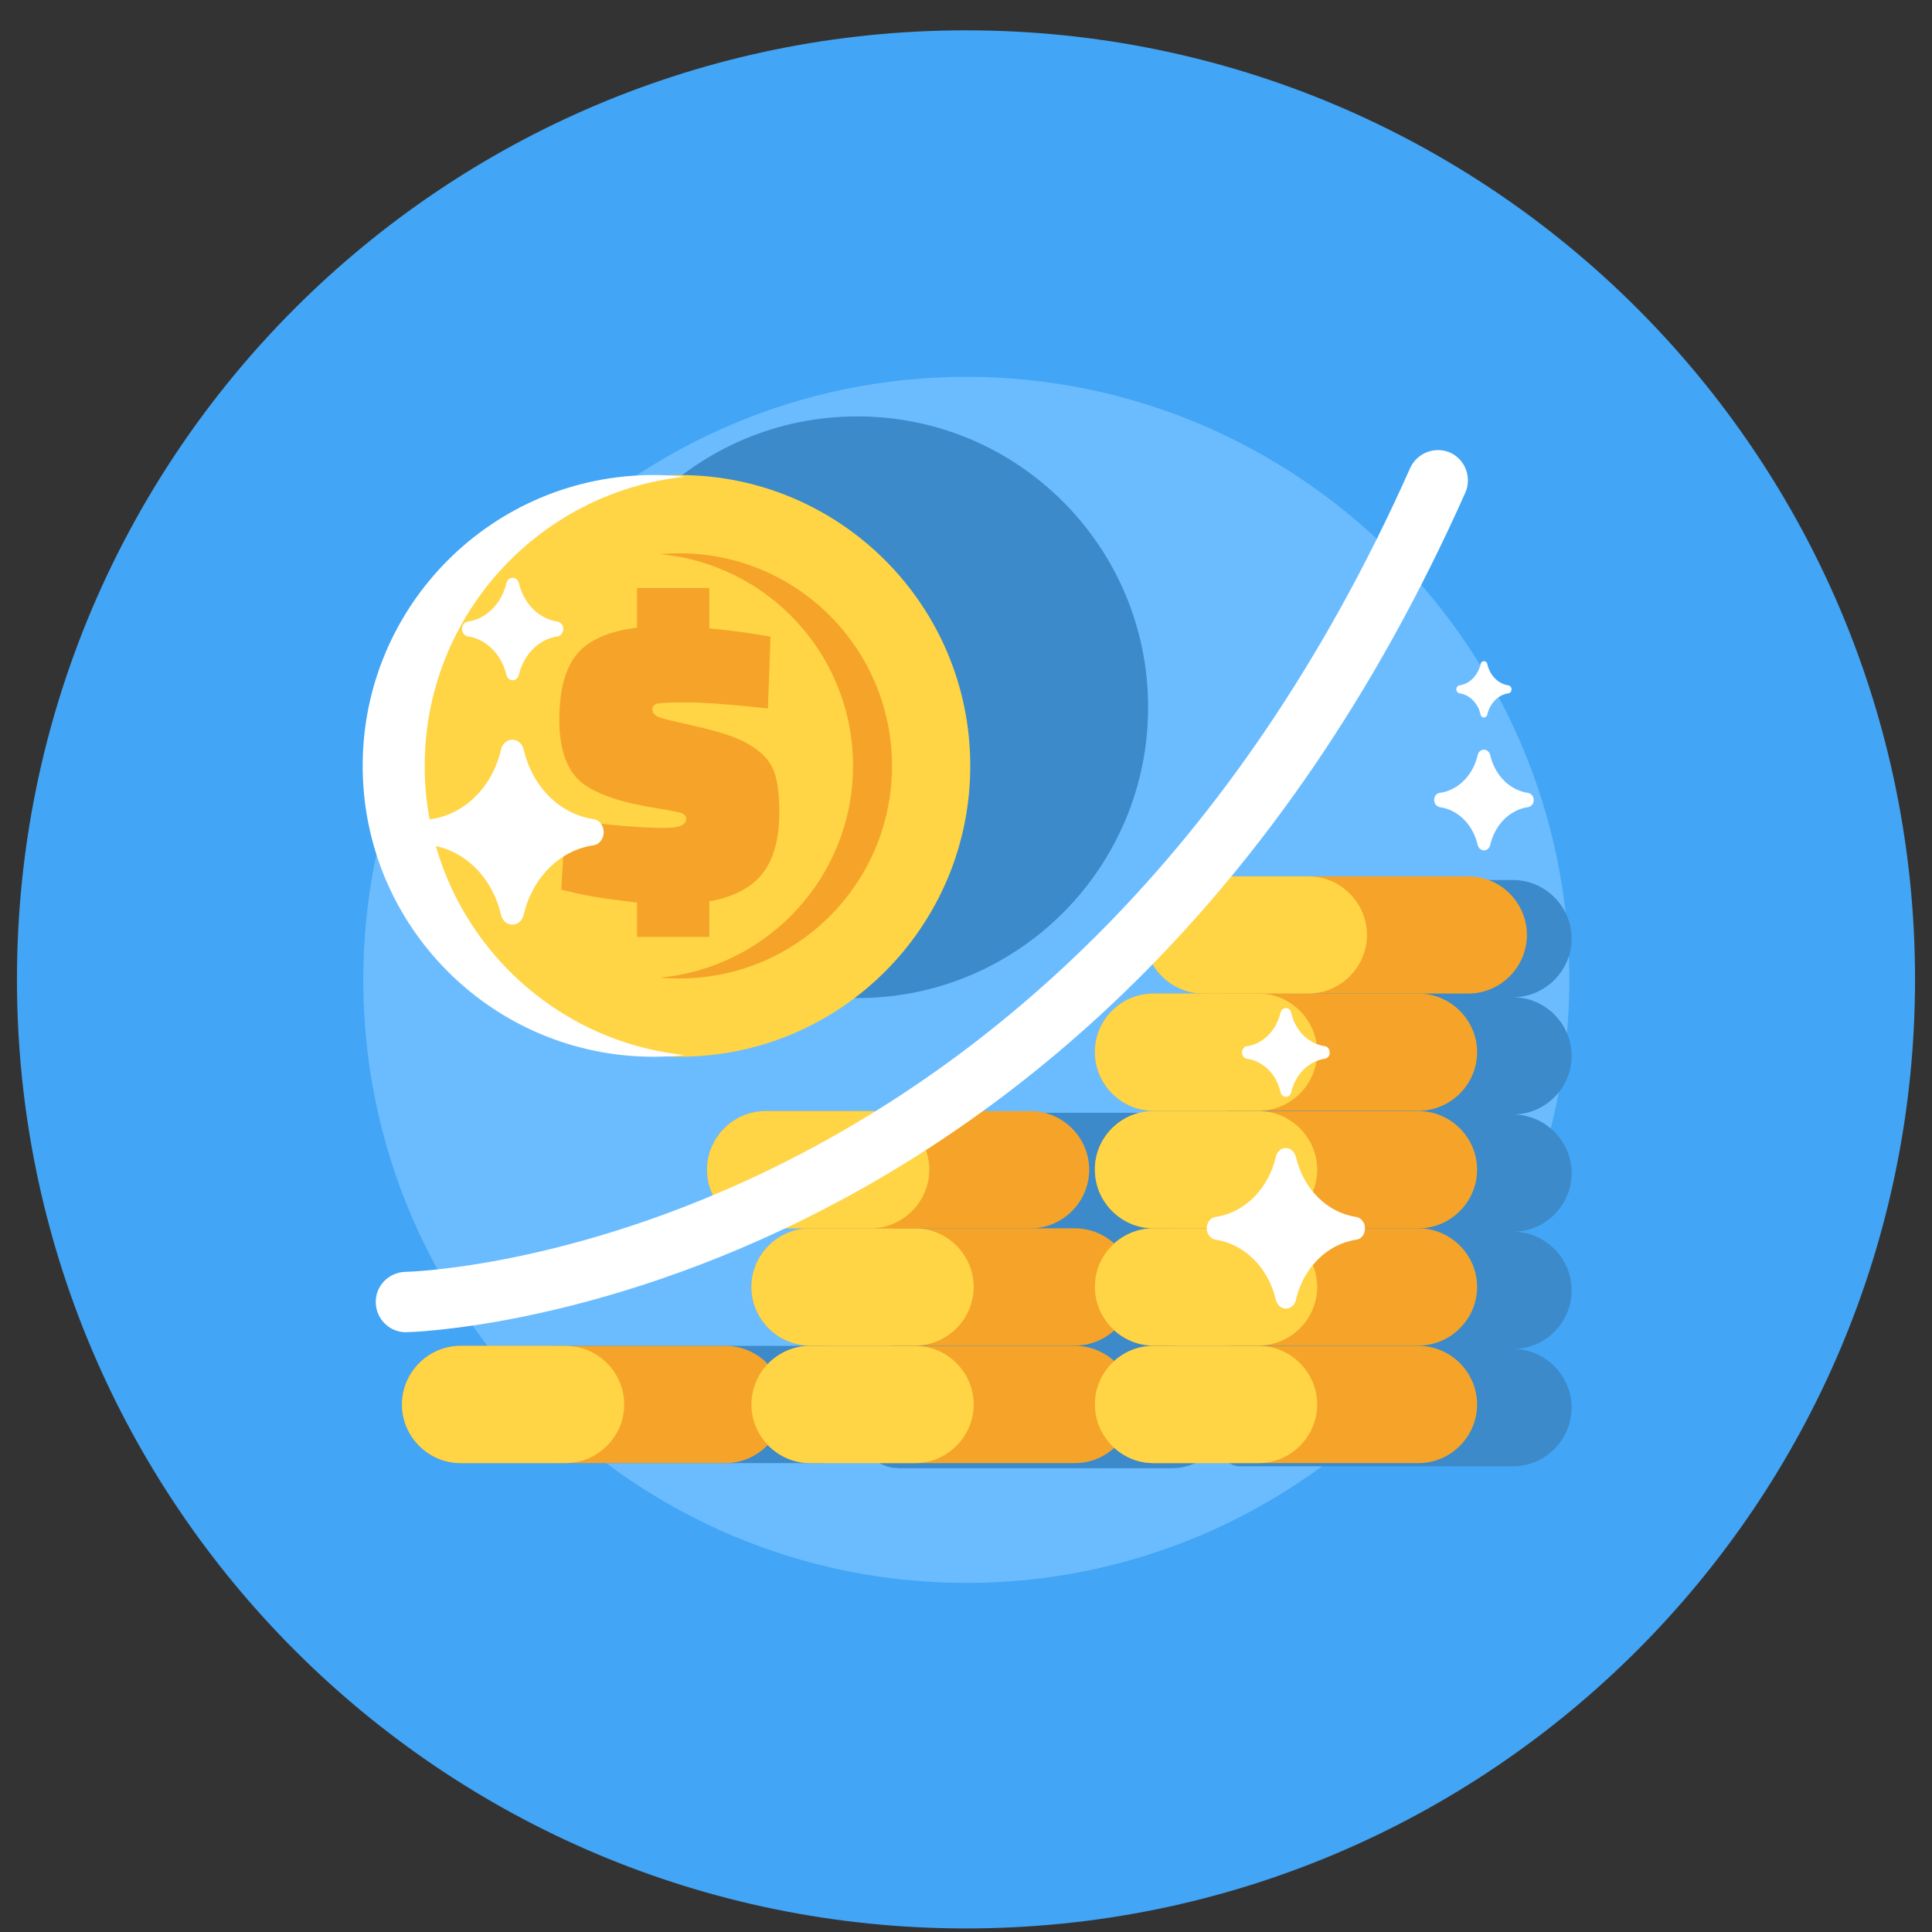 <svg width="57" height="57" viewBox="0 0 57 57" fill="none" xmlns="http://www.w3.org/2000/svg">
<rect x="0" y="0" width="57" height="57" fill="#333333" stroke="none"/>
<path d="M28.5 56.895C43.964 56.895 56.5 44.359 56.5 28.895C56.5 13.431 43.964 0.895 28.5 0.895C13.036 0.895 0.5 13.431 0.5 28.895C0.5 44.359 13.036 56.895 28.5 56.895Z" fill="#42A5F5"/>
<path fill-rule="evenodd" clip-rule="evenodd" d="M28.508 46.701C38.306 46.701 46.3 38.708 46.3 28.91C46.3 19.111 38.306 11.118 28.508 11.118C18.71 11.118 10.717 19.111 10.717 28.91C10.717 38.717 18.71 46.701 28.508 46.701Z" fill="#6BBCFF"/>
<path d="M25.293 29.447C30.032 29.447 33.873 25.605 33.873 20.866C33.873 16.127 30.032 12.285 25.293 12.285C20.553 12.285 16.712 16.127 16.712 20.866C16.712 25.605 20.553 29.447 25.293 29.447Z" fill="#3C8AC9"/>
<path fill-rule="evenodd" clip-rule="evenodd" d="M16.401 39.707H19.499H24.226C24.713 39.707 25.158 39.909 25.469 40.236L25.485 40.219L25.502 40.203L25.519 40.186L25.536 40.169L25.553 40.152L25.561 40.144L25.569 40.136L25.586 40.119L25.595 40.11L25.603 40.102L25.62 40.085L25.628 40.077L25.637 40.068L25.653 40.051L25.662 40.043L25.67 40.035L25.687 40.018H25.695L25.704 40.01L25.721 40.001L25.737 39.993L25.754 39.984L25.771 39.976L25.788 39.968L25.805 39.959L25.821 39.951L25.838 39.942L25.855 39.934L25.872 39.926L25.889 39.917L25.905 39.909L25.922 39.9L25.939 39.892L25.956 39.884L25.972 39.875L25.989 39.867L26.006 39.858L26.023 39.85H26.031L26.048 39.842L26.065 39.833H26.073L26.09 39.825L26.107 39.816H26.115L26.132 39.808L26.149 39.8H26.157L26.174 39.791H26.182H26.191L26.207 39.783H26.216H26.224L26.25 39.775H26.258H26.266L26.291 39.766H26.3H26.308L26.334 39.758H26.342H26.359H26.384H26.392H26.409H26.434H26.443L26.476 39.749H26.485H26.501H26.527H26.535H26.577H26.594H26.619H26.636H26.661H26.686H26.711C25.762 39.749 24.982 38.968 24.982 38.02C24.982 37.071 25.762 36.29 26.711 36.29C25.762 36.29 24.982 35.509 24.982 34.56C24.982 33.612 25.762 32.831 26.711 32.831H29.809H34.536C34.981 32.831 35.385 32.999 35.695 33.276L35.712 33.259L35.72 33.251L35.729 33.242L35.746 33.225L35.754 33.217L35.771 33.209L35.788 33.2L35.804 33.192L35.821 33.184L35.838 33.175L35.855 33.167L35.871 33.158L35.888 33.15H35.897L35.905 33.142L35.922 33.133L35.93 33.125L35.939 33.116L35.956 33.108L35.964 33.099H35.972L35.989 33.091L36.006 33.083L36.023 33.074H36.031L36.039 33.066L36.056 33.057L36.073 33.049L36.09 33.041L36.107 33.032H36.115L36.132 33.024L36.149 33.016H36.157L36.165 33.007L36.182 32.999L36.191 32.99H36.199L36.216 32.982L36.233 32.974H36.241L36.258 32.965L36.275 32.957L36.291 32.948L36.308 32.94L36.325 32.932L36.342 32.923L36.358 32.915L36.375 32.906H36.384H36.401L36.417 32.898H36.426H36.434L36.451 32.89H36.459H36.468L36.484 32.881H36.501H36.51H36.526H36.543H36.56H36.577H36.594H36.61H36.619H36.636H36.652H36.661H36.669H36.686H36.694H36.703H36.719H36.736H36.745H36.761H36.778H36.795H36.812C35.863 32.881 35.082 32.1 35.082 31.152C35.082 30.203 35.863 29.422 36.812 29.422C35.863 29.422 35.082 28.641 35.082 27.692C35.082 26.744 35.863 25.963 36.812 25.963H39.91H44.637C45.586 25.963 46.367 26.744 46.367 27.692C46.367 28.641 45.586 29.422 44.637 29.422C45.586 29.422 46.367 30.203 46.367 31.152C46.367 32.1 45.586 32.881 44.637 32.881C45.586 32.881 46.367 33.662 46.367 34.611C46.367 35.56 45.586 36.34 44.637 36.34C45.586 36.34 46.367 37.121 46.367 38.07C46.367 39.019 45.586 39.8 44.637 39.8C45.586 39.8 46.367 40.581 46.367 41.529C46.367 42.478 45.586 43.259 44.637 43.259H39.91H36.837H36.82H36.803H36.787H36.77H36.761H36.745H36.728H36.719H36.711H36.694H36.686H36.678H36.661H36.644H36.636H36.619H36.602H36.585H36.568H36.552H36.535H36.526H36.51L36.493 43.251H36.484H36.476L36.459 43.242H36.451H36.443L36.426 43.234H36.409H36.401L36.384 43.225L36.367 43.217L36.35 43.209L36.333 43.2L36.316 43.192L36.3 43.183L36.283 43.175L36.266 43.166H36.258L36.241 43.158L36.224 43.15H36.216L36.207 43.141L36.191 43.133L36.182 43.124H36.174L36.157 43.116L36.14 43.108H36.132L36.115 43.099L36.098 43.091L36.081 43.083L36.065 43.074L36.056 43.066H36.048L36.031 43.057L36.014 43.049L35.998 43.041H35.989L35.981 43.032L35.964 43.024L35.956 43.015L35.947 43.007L35.93 42.999L35.922 42.99H35.913L35.897 42.982L35.88 42.973L35.863 42.965L35.846 42.957L35.83 42.948L35.813 42.94L35.796 42.931L35.779 42.923L35.771 42.915L35.754 42.906L35.746 42.898L35.737 42.889L35.72 42.873C35.41 43.15 35.007 43.318 34.562 43.318H29.835H26.736H26.711H26.686H26.661H26.644H26.619H26.602H26.56H26.552H26.527H26.51H26.501L26.468 43.309H26.459H26.434H26.417H26.409H26.384H26.367H26.359L26.334 43.301H26.325H26.317L26.291 43.292H26.283H26.275L26.25 43.284H26.241H26.233L26.216 43.276H26.207H26.199L26.182 43.267H26.174L26.157 43.259L26.14 43.251H26.132L26.115 43.242L26.098 43.234H26.09L26.073 43.225L26.056 43.217H26.048L26.031 43.209L26.014 43.2L25.998 43.192L25.981 43.183L25.964 43.175L25.922 42.982L25.905 42.973L25.889 42.965L25.872 42.957L25.855 42.948L25.838 42.94L25.821 42.931L25.805 42.923L25.788 42.915L25.771 42.906L25.754 42.898L25.737 42.889L25.721 42.881L25.704 42.864L25.695 42.856H25.687L25.67 42.839L25.662 42.831L25.653 42.822L25.637 42.806L25.628 42.797L25.62 42.789L25.603 42.772L25.595 42.764L25.586 42.755L25.569 42.738L25.561 42.73L25.553 42.721L25.536 42.705L25.519 42.688L25.502 42.671L25.485 42.654L25.469 42.638C25.15 42.965 24.713 43.166 24.226 43.166H19.499H16.401C15.452 43.166 14.671 42.386 14.671 41.437C14.663 40.488 15.444 39.707 16.401 39.707ZM35.678 35.795C35.368 36.072 34.965 36.24 34.52 36.24C34.965 36.24 35.368 36.408 35.678 36.685L35.695 36.668L35.704 36.66L35.712 36.651L35.729 36.643L35.737 36.634L35.754 36.626L35.771 36.617L35.788 36.609L35.804 36.601L35.821 36.592L35.838 36.584L35.855 36.575L35.871 36.567H35.88L35.888 36.559L35.905 36.55L35.913 36.542L35.922 36.533L35.939 36.525L35.947 36.517H35.956L35.972 36.508L35.989 36.5L36.006 36.492H36.014L36.023 36.483L36.039 36.475L36.056 36.466L36.073 36.458L36.09 36.45H36.098L36.115 36.441L36.132 36.433H36.14L36.149 36.424L36.165 36.416L36.174 36.408H36.182L36.199 36.399L36.216 36.391H36.224L36.241 36.382L36.258 36.374L36.275 36.366L36.291 36.357L36.308 36.349L36.325 36.34L36.342 36.332L36.358 36.324H36.367H36.384L36.401 36.315H36.409H36.417L36.434 36.307H36.443H36.451L36.468 36.298H36.484H36.493H36.51H36.526H36.543H36.56H36.577H36.594H36.602H36.619H36.636H36.644H36.652H36.669H36.678H36.686H36.703H36.719H36.728H36.745H36.761H36.778H36.795H36.778H36.761H36.745H36.728H36.719H36.703H36.686H36.678H36.669H36.652H36.644H36.636H36.619H36.602H36.594H36.577H36.56H36.543H36.526H36.51H36.493H36.484H36.468L36.451 36.29H36.443H36.434L36.417 36.282H36.409H36.401L36.384 36.273H36.367H36.358L36.342 36.265L36.325 36.257L36.308 36.248L36.291 36.24L36.275 36.231L36.258 36.223L36.241 36.215L36.224 36.206H36.216L36.199 36.198L36.182 36.189H36.174L36.165 36.181L36.149 36.172L36.14 36.164H36.132L36.115 36.156L36.098 36.147H36.09L36.073 36.139L36.056 36.13L36.039 36.122L36.023 36.114L36.014 36.105H36.006L35.989 36.097L35.972 36.089L35.956 36.08H35.947L35.939 36.072L35.922 36.063L35.913 36.055L35.905 36.047L35.888 36.038L35.88 36.03H35.871L35.855 36.021L35.838 36.013L35.821 36.005L35.804 35.996L35.788 35.988L35.771 35.979L35.754 35.971L35.737 35.963L35.729 35.954L35.712 35.946L35.704 35.937L35.695 35.929L35.678 35.795ZM35.678 39.262C35.368 39.539 34.965 39.707 34.52 39.707C34.965 39.707 35.368 39.875 35.678 40.152L35.695 40.136L35.704 40.127L35.712 40.119L35.729 40.11L35.737 40.102L35.754 40.093L35.771 40.085L35.788 40.077L35.804 40.068L35.821 40.06L35.838 40.051L35.855 40.043L35.871 40.035H35.88L35.888 40.026L35.905 40.018L35.913 40.01L35.922 40.001L35.939 39.993L35.947 39.984H35.956L35.972 39.976L35.989 39.968L36.006 39.959H36.014L36.023 39.951L36.039 39.942L36.056 39.934L36.073 39.926L36.09 39.917H36.098L36.115 39.909L36.132 39.9H36.14L36.149 39.892L36.165 39.884L36.174 39.875H36.182L36.199 39.867L36.216 39.858H36.224L36.241 39.85L36.258 39.842L36.275 39.833L36.291 39.825L36.308 39.816L36.325 39.808L36.342 39.8L36.358 39.791H36.367H36.384L36.401 39.783H36.409H36.417L36.434 39.775H36.443H36.451L36.468 39.766H36.484H36.493H36.51H36.526H36.543H36.56H36.577H36.594H36.602H36.619H36.636H36.644H36.652H36.669H36.678H36.686H36.703H36.719H36.728H36.745H36.761H36.778H36.795H36.778H36.761H36.745H36.728H36.719H36.703H36.686H36.678H36.669H36.652H36.644H36.636H36.619H36.602H36.594H36.577H36.56H36.543H36.526H36.51H36.493H36.484H36.468L36.451 39.758H36.443H36.434L36.417 39.749H36.409H36.401L36.384 39.741H36.367H36.358L36.342 39.733L36.325 39.724L36.308 39.716L36.291 39.707L36.275 39.699L36.258 39.691L36.241 39.682L36.224 39.674H36.216L36.199 39.665L36.182 39.657H36.174L36.165 39.648L36.149 39.64L36.14 39.632H36.132L36.115 39.623L36.098 39.615H36.09L36.073 39.606L36.056 39.598L36.039 39.59L36.023 39.581L36.014 39.573H36.006L35.989 39.565L35.972 39.556L35.956 39.548H35.947L35.939 39.539L35.922 39.531L35.913 39.523L35.905 39.514L35.888 39.506L35.88 39.497H35.871L35.855 39.489L35.838 39.481L35.821 39.472L35.804 39.464L35.788 39.455L35.771 39.447L35.754 39.439L35.737 39.43L35.729 39.422L35.712 39.413L35.704 39.405L35.695 39.397L35.678 39.262Z" fill="#3C8AC9"/>
<path fill-rule="evenodd" clip-rule="evenodd" d="M13.588 39.707H21.405C22.354 39.707 23.135 40.488 23.135 41.437C23.135 42.386 22.354 43.166 21.405 43.166H13.588C12.639 43.166 11.859 42.386 11.859 41.437C11.859 40.488 12.639 39.707 13.588 39.707Z" fill="#F5A429"/>
<path fill-rule="evenodd" clip-rule="evenodd" d="M13.588 39.707H16.686C17.635 39.707 18.416 40.488 18.416 41.437C18.416 42.386 17.635 43.166 16.686 43.166H13.588C12.639 43.166 11.859 42.386 11.859 41.437C11.859 40.488 12.639 39.707 13.588 39.707Z" fill="#FFD445"/>
<path fill-rule="evenodd" clip-rule="evenodd" d="M23.899 39.707H31.716C32.664 39.707 33.445 40.488 33.445 41.437C33.445 42.386 32.664 43.166 31.716 43.166H23.899C22.95 43.166 22.169 42.386 22.169 41.437C22.169 40.488 22.95 39.707 23.899 39.707Z" fill="#F5A429"/>
<path fill-rule="evenodd" clip-rule="evenodd" d="M23.899 39.707H26.997C27.946 39.707 28.727 40.488 28.727 41.437C28.727 42.386 27.946 43.166 26.997 43.166H23.899C22.95 43.166 22.169 42.386 22.169 41.437C22.169 40.488 22.95 39.707 23.899 39.707Z" fill="#FFD445"/>
<path fill-rule="evenodd" clip-rule="evenodd" d="M34.033 39.707H41.85C42.798 39.707 43.579 40.488 43.579 41.437C43.579 42.386 42.798 43.166 41.85 43.166H34.033C33.084 43.166 32.303 42.386 32.303 41.437C32.295 40.488 33.076 39.707 34.033 39.707Z" fill="#F5A429"/>
<path fill-rule="evenodd" clip-rule="evenodd" d="M34.033 39.707H37.131C38.08 39.707 38.861 40.488 38.861 41.437C38.861 42.386 38.08 43.166 37.131 43.166H34.033C33.084 43.166 32.303 42.386 32.303 41.437C32.295 40.488 33.076 39.707 34.033 39.707Z" fill="#FFD445"/>
<path fill-rule="evenodd" clip-rule="evenodd" d="M23.899 36.24H31.716C32.664 36.24 33.445 37.021 33.445 37.969C33.445 38.918 32.664 39.699 31.716 39.699H23.899C22.95 39.699 22.169 38.918 22.169 37.969C22.169 37.021 22.95 36.24 23.899 36.24Z" fill="#F5A429"/>
<path fill-rule="evenodd" clip-rule="evenodd" d="M23.899 36.24H26.997C27.946 36.24 28.727 37.021 28.727 37.969C28.727 38.918 27.946 39.699 26.997 39.699H23.899C22.95 39.699 22.169 38.918 22.169 37.969C22.169 37.021 22.95 36.24 23.899 36.24Z" fill="#FFD445"/>
<path fill-rule="evenodd" clip-rule="evenodd" d="M34.033 36.24H41.85C42.798 36.24 43.579 37.021 43.579 37.969C43.579 38.918 42.798 39.699 41.85 39.699H34.033C33.084 39.699 32.303 38.918 32.303 37.969C32.295 37.021 33.076 36.24 34.033 36.24Z" fill="#F5A429"/>
<path fill-rule="evenodd" clip-rule="evenodd" d="M34.033 36.24H37.131C38.08 36.24 38.861 37.021 38.861 37.969C38.861 38.918 38.08 39.699 37.131 39.699H34.033C33.084 39.699 32.303 38.918 32.303 37.969C32.295 37.021 33.076 36.24 34.033 36.24Z" fill="#FFD445"/>
<path fill-rule="evenodd" clip-rule="evenodd" d="M22.589 32.78H30.406C31.355 32.78 32.135 33.561 32.135 34.51C32.135 35.459 31.355 36.24 30.406 36.24H22.589C21.64 36.24 20.859 35.459 20.859 34.51C20.859 33.561 21.64 32.78 22.589 32.78Z" fill="#F5A429"/>
<path fill-rule="evenodd" clip-rule="evenodd" d="M22.589 32.78H25.687C26.636 32.78 27.417 33.561 27.417 34.51C27.417 35.459 26.636 36.24 25.687 36.24H22.589C21.64 36.24 20.859 35.459 20.859 34.51C20.859 33.561 21.64 32.78 22.589 32.78Z" fill="#FFD445"/>
<path fill-rule="evenodd" clip-rule="evenodd" d="M34.033 32.78H41.85C42.798 32.78 43.579 33.561 43.579 34.51C43.579 35.459 42.798 36.24 41.85 36.24H34.033C33.084 36.24 32.303 35.459 32.303 34.51C32.295 33.561 33.076 32.78 34.033 32.78Z" fill="#F5A429"/>
<path fill-rule="evenodd" clip-rule="evenodd" d="M34.033 32.78H37.131C38.08 32.78 38.861 33.561 38.861 34.51C38.861 35.459 38.08 36.24 37.131 36.24H34.033C33.084 36.24 32.303 35.459 32.303 34.51C32.295 33.561 33.076 32.78 34.033 32.78Z" fill="#FFD445"/>
<path fill-rule="evenodd" clip-rule="evenodd" d="M34.033 29.313H41.85C42.798 29.313 43.579 30.094 43.579 31.043C43.579 31.991 42.798 32.772 41.85 32.772H34.033C33.084 32.772 32.303 31.991 32.303 31.043C32.295 30.094 33.076 29.313 34.033 29.313Z" fill="#F5A429"/>
<path fill-rule="evenodd" clip-rule="evenodd" d="M34.033 29.313H37.131C38.08 29.313 38.861 30.094 38.861 31.043C38.861 31.991 38.08 32.772 37.131 32.772H34.033C33.084 32.772 32.303 31.991 32.303 31.043C32.295 30.094 33.076 29.313 34.033 29.313Z" fill="#FFD445"/>
<path fill-rule="evenodd" clip-rule="evenodd" d="M35.502 25.854H43.319C44.268 25.854 45.049 26.634 45.049 27.583C45.049 28.532 44.268 29.313 43.319 29.313H35.502C34.553 29.313 33.773 28.532 33.773 27.583C33.764 26.634 34.545 25.854 35.502 25.854Z" fill="#F5A429"/>
<path fill-rule="evenodd" clip-rule="evenodd" d="M35.502 25.854H38.6C39.549 25.854 40.33 26.634 40.33 27.583C40.33 28.532 39.549 29.313 38.6 29.313H35.502C34.553 29.313 33.773 28.532 33.773 27.583C33.764 26.634 34.545 25.854 35.502 25.854Z" fill="#FFD445"/>
<path fill-rule="evenodd" clip-rule="evenodd" d="M12.001 39.304C11.514 39.321 11.103 38.935 11.086 38.439C11.069 37.952 11.456 37.541 11.951 37.524C12.01 37.524 31.229 37.121 41.606 13.805C41.808 13.36 42.337 13.159 42.782 13.352C43.227 13.553 43.428 14.082 43.235 14.527C32.396 38.867 12.06 39.304 12.001 39.304Z" fill="white"/>
<path d="M20.045 31.177C24.784 31.177 28.626 27.335 28.626 22.596C28.626 17.857 24.784 14.015 20.045 14.015C15.306 14.015 11.464 17.857 11.464 22.596C11.464 27.335 15.306 31.177 20.045 31.177Z" fill="#FFD445"/>
<path fill-rule="evenodd" clip-rule="evenodd" d="M40.011 36.576C39.155 36.702 38.449 37.407 38.231 38.356C38.197 38.507 38.08 38.608 37.937 38.608C37.803 38.608 37.685 38.507 37.643 38.356C37.425 37.407 36.72 36.702 35.863 36.576C35.712 36.55 35.603 36.408 35.603 36.24C35.603 36.072 35.712 35.921 35.863 35.904C36.72 35.778 37.425 35.073 37.643 34.124C37.677 33.973 37.794 33.872 37.937 33.872C38.072 33.872 38.189 33.973 38.231 34.124C38.449 35.073 39.155 35.778 40.011 35.904C40.162 35.929 40.271 36.072 40.271 36.24C40.271 36.416 40.162 36.559 40.011 36.576Z" fill="white"/>
<path fill-rule="evenodd" clip-rule="evenodd" d="M39.087 31.236C38.609 31.303 38.222 31.698 38.097 32.218C38.08 32.302 38.013 32.361 37.937 32.361C37.861 32.361 37.794 32.302 37.778 32.218C37.66 31.689 37.265 31.303 36.787 31.236C36.703 31.227 36.644 31.143 36.644 31.051C36.644 30.959 36.703 30.875 36.787 30.866C37.265 30.799 37.652 30.404 37.778 29.884C37.794 29.8 37.861 29.741 37.937 29.741C38.013 29.741 38.08 29.8 38.097 29.884C38.214 30.413 38.609 30.799 39.087 30.866C39.171 30.875 39.23 30.959 39.23 31.051C39.239 31.143 39.171 31.219 39.087 31.236Z" fill="white"/>
<path fill-rule="evenodd" clip-rule="evenodd" d="M45.082 23.813C44.545 23.889 44.1 24.334 43.966 24.93C43.94 25.022 43.873 25.089 43.781 25.089C43.697 25.089 43.621 25.022 43.596 24.93C43.462 24.334 43.017 23.889 42.48 23.813C42.387 23.796 42.312 23.712 42.312 23.603C42.312 23.494 42.379 23.402 42.48 23.393C43.017 23.318 43.462 22.873 43.596 22.277C43.621 22.184 43.688 22.117 43.781 22.117C43.865 22.117 43.94 22.184 43.966 22.277C44.1 22.873 44.545 23.318 45.082 23.393C45.175 23.41 45.25 23.494 45.25 23.603C45.25 23.704 45.183 23.796 45.082 23.813Z" fill="white"/>
<path fill-rule="evenodd" clip-rule="evenodd" d="M44.503 20.455C44.201 20.497 43.957 20.748 43.882 21.076C43.873 21.126 43.831 21.168 43.781 21.168C43.73 21.168 43.688 21.135 43.68 21.076C43.604 20.748 43.361 20.497 43.059 20.455C43.008 20.446 42.966 20.396 42.966 20.337C42.966 20.278 43.008 20.228 43.059 20.22C43.361 20.178 43.604 19.926 43.68 19.598C43.688 19.548 43.73 19.506 43.781 19.506C43.831 19.506 43.873 19.539 43.882 19.598C43.957 19.926 44.201 20.178 44.503 20.22C44.553 20.228 44.595 20.278 44.595 20.337C44.595 20.396 44.562 20.446 44.503 20.455Z" fill="white"/>
<path fill-rule="evenodd" clip-rule="evenodd" d="M20.045 16.324C23.512 16.324 26.317 19.137 26.317 22.596C26.317 26.064 23.504 28.868 20.045 28.868C19.852 28.868 19.659 28.859 19.466 28.843C22.656 28.549 25.167 25.862 25.167 22.596C25.167 19.321 22.665 16.643 19.466 16.349C19.659 16.332 19.852 16.324 20.045 16.324Z" fill="#F5A429"/>
<path fill-rule="evenodd" clip-rule="evenodd" d="M22.656 20.9C21.548 20.782 20.75 20.723 20.246 20.723C19.743 20.723 19.449 20.74 19.373 20.765C19.289 20.791 19.247 20.849 19.247 20.933C19.247 21.017 19.298 21.084 19.39 21.135C19.482 21.185 19.776 21.261 20.28 21.37C20.775 21.479 21.187 21.588 21.506 21.697C21.825 21.806 22.11 21.949 22.362 22.142C22.614 22.335 22.782 22.571 22.866 22.848C22.95 23.125 22.992 23.503 22.992 23.973C22.992 24.947 22.732 25.635 22.22 26.055C21.699 26.475 20.918 26.676 19.877 26.676C19.373 26.676 18.844 26.643 18.299 26.567C17.744 26.5 17.316 26.424 17.022 26.357L16.561 26.248L16.678 24.166C17.879 24.342 18.861 24.426 19.634 24.426C20.045 24.426 20.246 24.334 20.246 24.157C20.246 24.082 20.196 24.023 20.104 23.989C20.011 23.956 19.751 23.906 19.34 23.838C18.24 23.662 17.492 23.393 17.098 23.032C16.703 22.671 16.502 22.067 16.502 21.236C16.502 20.178 16.754 19.456 17.266 19.061C17.778 18.666 18.559 18.473 19.617 18.473C20.364 18.473 21.237 18.549 22.236 18.7L22.732 18.784L22.656 20.9Z" fill="#F5A429"/>
<path fill-rule="evenodd" clip-rule="evenodd" d="M17.509 24.939C16.518 25.081 15.704 25.896 15.452 26.987C15.41 27.163 15.276 27.281 15.116 27.281C14.957 27.281 14.822 27.163 14.78 26.987C14.529 25.896 13.714 25.081 12.723 24.939C12.547 24.913 12.421 24.745 12.421 24.552C12.421 24.351 12.547 24.191 12.723 24.166C13.714 24.023 14.529 23.209 14.78 22.117C14.822 21.941 14.957 21.823 15.116 21.823C15.276 21.823 15.41 21.941 15.452 22.117C15.704 23.209 16.518 24.023 17.509 24.166C17.686 24.191 17.811 24.359 17.811 24.552C17.811 24.745 17.686 24.913 17.509 24.939Z" fill="white"/>
<path fill-rule="evenodd" clip-rule="evenodd" d="M16.451 18.776C15.905 18.851 15.452 19.305 15.309 19.909C15.284 20.01 15.209 20.069 15.125 20.069C15.032 20.069 14.965 20.002 14.94 19.909C14.797 19.305 14.344 18.851 13.798 18.776C13.706 18.759 13.63 18.667 13.63 18.557C13.63 18.448 13.697 18.356 13.798 18.339C14.344 18.264 14.797 17.81 14.94 17.206C14.965 17.105 15.041 17.046 15.125 17.046C15.217 17.046 15.284 17.113 15.309 17.206C15.452 17.81 15.905 18.264 16.451 18.339C16.544 18.356 16.619 18.448 16.619 18.557C16.619 18.667 16.544 18.759 16.451 18.776Z" fill="white"/>
<path fill-rule="evenodd" clip-rule="evenodd" d="M19.281 14.015C19.591 14.015 19.894 14.032 20.196 14.066C15.889 14.527 12.53 18.171 12.53 22.596C12.53 27.029 15.889 30.673 20.196 31.127C19.894 31.16 19.591 31.177 19.281 31.177C14.537 31.177 10.7 27.331 10.7 22.596C10.7 17.861 14.537 14.015 19.281 14.015Z" fill="white"/>
<path d="M20.927 17.348H18.794V19.607H20.927V17.348Z" fill="#F5A429"/>
<path d="M20.927 25.383H18.794V27.642H20.927V25.383Z" fill="#F5A429"/>
</svg>
